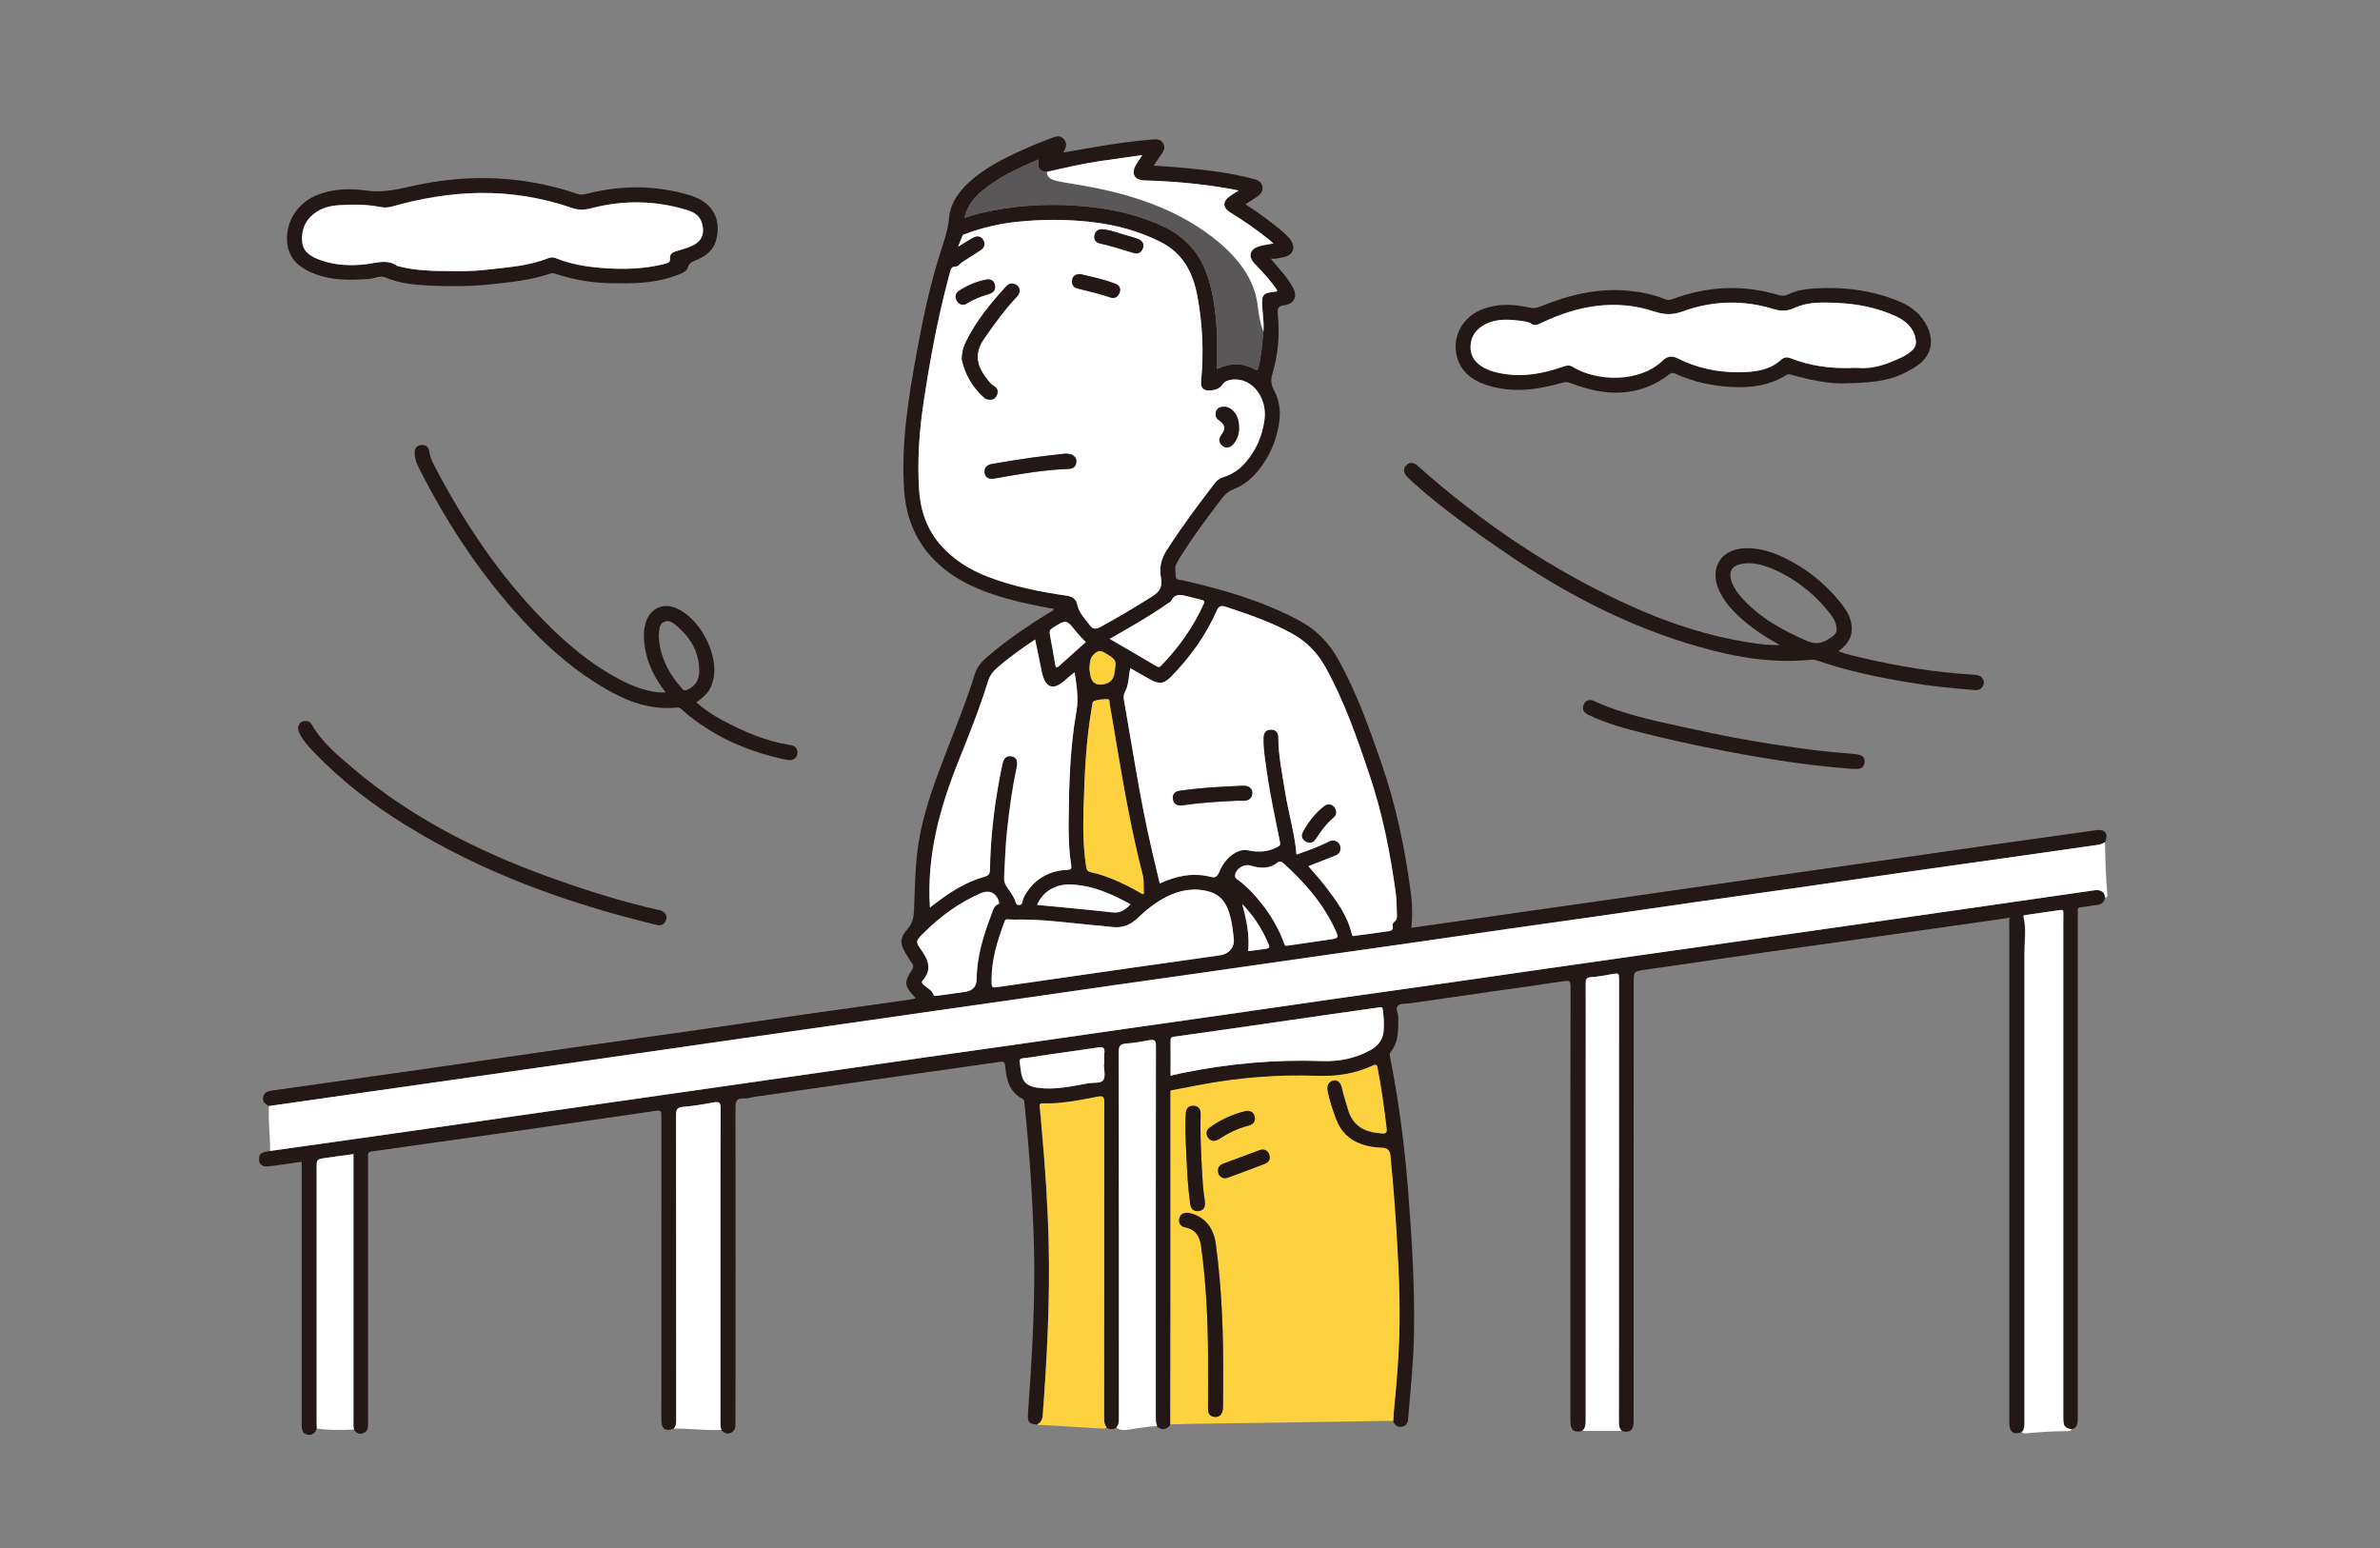 <svg width="349" height="227" viewBox="0 0 349 227" fill="none" xmlns="http://www.w3.org/2000/svg">
<rect x="0" y="0" width="349" height="227" fill="#808080" stroke="none"/>
<g clip-path="url(#clip0_54_37)">
<path d="M152.01 208.9C150.89 208.76 150.67 208.5 150.74 207.41C151.32 199.07 151.85 190.73 151.61 182.37C151.41 175.49 150.94 168.62 150.22 161.77C150.19 161.53 150.22 161.26 149.97 161.14C147.99 160.13 147.57 158.28 147.4 156.33C147.35 155.73 147.19 155.62 146.62 155.7C142.6 156.29 138.58 156.85 134.55 157.42C130.53 157.99 126.51 158.56 122.48 159.14C118.55 159.7 114.61 160.26 110.68 160.83C110.15 160.91 109.61 161.1 109.09 161.07C108.02 161.01 107.85 161.43 107.85 162.45C107.88 177.82 107.85 193.18 107.85 208.55C107.85 209.16 107.87 209.76 107.19 210.09C106.58 210.38 106.16 210.09 105.77 209.68C105.65 209.27 105.63 208.86 105.63 208.44C105.63 200.08 105.63 191.73 105.63 183.37C105.63 176.42 105.63 169.47 105.66 162.52C105.66 161.7 105.47 161.51 104.68 161.65C103.18 161.93 101.67 162.19 100.16 162.31C99.29 162.38 99.13 162.69 99.13 163.51C99.16 178.34 99.15 193.16 99.15 207.99C99.15 208.53 99.2 209.07 98.77 209.5C97.54 209.93 96.98 209.53 96.98 208.19C96.98 193.45 96.98 178.71 96.99 163.96C96.99 162.78 96.99 162.77 95.86 162.93C89.38 163.87 82.91 164.82 76.43 165.75C70.75 166.56 65.07 167.35 59.39 168.15C57.76 168.38 56.14 168.64 54.51 168.84C54.08 168.89 53.93 169.05 53.97 169.46C53.99 169.64 53.97 169.82 53.97 170C53.97 182.94 53.97 195.89 53.97 208.83C53.97 209.42 53.88 209.93 53.28 210.15C52.7 210.37 52.23 210.15 51.9 209.63C51.75 209.25 51.81 208.86 51.81 208.47C51.81 195.76 51.81 183.06 51.81 170.35V169.24C50.39 169.43 49.03 169.61 47.67 169.81C46.4 170 46.41 170.02 46.41 171.29C46.41 183.7 46.41 196.1 46.41 208.51C46.41 208.84 46.43 209.17 46.44 209.5C46.22 210.15 45.78 210.52 45.08 210.37C44.36 210.21 44.24 209.66 44.24 208.99C44.25 196.47 44.24 183.94 44.24 171.42V170.35C42.89 170.54 41.58 170.73 40.28 170.92C39.95 170.97 39.63 170.99 39.3 171.03C38.55 171.12 38.04 170.82 37.97 170.06C37.9 169.29 38.39 168.93 39.12 168.86C39.27 168.84 39.41 168.8 39.55 168.77C44.05 168.14 48.55 167.51 53.04 166.87C57.84 166.19 62.63 165.51 67.42 164.82C71.83 164.19 76.24 163.55 80.65 162.92C85.47 162.23 90.3 161.54 95.12 160.85C99.95 160.16 104.77 159.47 109.6 158.78C114.01 158.15 118.42 157.52 122.83 156.89C127.18 156.27 131.53 155.63 135.88 155.01C140.71 154.32 145.53 153.65 150.36 152.96C155.21 152.27 160.06 151.56 164.92 150.87C169.74 150.18 174.57 149.51 179.39 148.81C185.01 148 190.63 147.18 196.25 146.38C201.1 145.69 205.96 145.01 210.82 144.32C216.06 143.57 221.29 142.81 226.53 142.06C231.41 141.36 236.29 140.66 241.18 139.97C246.42 139.22 251.66 138.48 256.9 137.74C261.66 137.06 266.43 136.38 271.19 135.7C275.66 135.06 280.13 134.42 284.6 133.78C288.98 133.15 293.36 132.52 297.74 131.89C300.85 131.44 303.95 131 307.06 130.55C307.93 130.42 308.54 130.68 308.68 131.63C308.54 132.35 308.09 132.66 307.36 132.72C306.62 132.78 305.89 132.98 305.14 133.03C304.72 133.06 304.65 133.24 304.68 133.59C304.7 133.8 304.68 134.01 304.68 134.22C304.68 158.81 304.68 183.39 304.68 207.98C304.68 208.73 304.62 209.36 303.77 209.59C302.68 209.38 302.52 209.16 302.52 207.92C302.52 184.14 302.52 160.35 302.52 136.57C302.52 135.67 302.52 134.77 302.53 133.87C302.53 133.53 302.46 133.38 302.08 133.44C300.4 133.69 298.71 133.92 297.02 134.17C296.84 134.2 296.62 134.15 296.71 134.53C297.12 136.21 296.83 137.92 296.83 139.62C296.83 150.22 296.83 160.83 296.83 171.43C296.83 183.77 296.83 196.11 296.83 208.45C296.83 209.02 296.86 209.59 296.39 210.03C295.21 210.42 294.64 209.96 294.64 208.62C294.64 196.71 294.64 184.79 294.64 172.88C294.64 161.27 294.64 149.65 294.64 138.04C294.64 136.93 294.64 135.83 294.63 134.72C294.67 134.68 294.75 134.62 294.74 134.61C294.68 134.5 294.59 134.54 294.52 134.6C288.52 135.46 282.52 136.32 276.52 137.16C270.84 137.96 265.16 138.74 259.48 139.55C253.39 140.42 247.3 141.31 241.22 142.2C239.56 142.44 239.56 142.45 239.56 144.14C239.56 165.38 239.56 186.61 239.55 207.85C239.55 208.09 239.55 208.33 239.55 208.57C239.53 209.73 238.93 210.16 237.81 209.84C237.32 209.41 237.37 208.84 237.37 208.27C237.37 186.75 237.39 165.24 237.39 143.72C237.39 142.67 237.39 142.68 236.34 142.85C235.34 143.02 234.34 143.23 233.33 143.29C232.66 143.33 232.49 143.53 232.5 144.19C232.52 148.57 232.5 152.94 232.5 157.32C232.5 174.28 232.5 191.24 232.5 208.2C232.5 208.81 232.5 209.4 231.98 209.84C230.74 210.11 230.28 209.7 230.28 208.31C230.28 192.52 230.28 176.73 230.28 160.95C230.28 155.53 230.28 150.1 230.3 144.68C230.3 144.02 230.22 143.73 229.44 143.85C225.93 144.39 222.4 144.87 218.88 145.37C214.89 145.94 210.9 146.52 206.9 147.1C206.28 147.19 205.53 147.1 205.07 147.41C204.51 147.8 205.05 148.56 205.04 149.16C205.02 150.96 205.16 152.77 203.9 154.28C203.72 154.5 203.79 154.73 203.83 154.96C205.12 161.47 205.98 168.05 206.49 174.66C207.03 181.56 207.46 188.46 207.35 195.39C207.28 199.67 206.83 203.93 206.47 208.2C206.42 208.74 206.12 209.09 205.6 209.2C204.93 209.34 204.53 208.99 204.29 208.4C204.32 207.89 204.33 207.38 204.38 206.88C204.81 202.56 205.15 198.23 205.2 193.89C205.25 188.82 204.95 183.77 204.63 178.72C204.44 175.68 204.18 172.63 203.88 169.6C203.78 168.52 203.28 168.37 202.44 168.34C201.42 168.31 200.42 168.13 199.46 167.77C197.74 167.12 196.56 165.92 195.91 164.2C195.39 162.83 194.92 161.45 194.64 160.01C194.48 159.2 194.86 158.59 195.5 158.47C196.16 158.35 196.61 158.78 196.78 159.62C196.98 160.61 197.34 161.57 197.6 162.55C198.2 164.77 199.63 165.88 201.87 166.15C203.38 166.33 203.43 166.38 203.24 164.92C202.88 162.16 202.53 159.41 201.98 156.68C201.9 156.27 201.83 156.03 201.3 156.29C198.7 157.51 195.96 157.91 193.1 157.81C187.3 157.6 181.55 158.07 175.86 159.15C174.46 159.41 173.07 159.69 171.62 159.96V160.7C171.62 170.86 171.62 181.02 171.62 191.17C171.62 197.1 171.6 203.03 171.59 208.97C171.01 209.68 170.37 209.77 169.66 209.17C169.46 208.72 169.45 208.25 169.46 207.77C169.46 189.64 169.46 171.52 169.48 153.39C169.48 152.58 169.24 152.44 168.52 152.58C167.4 152.79 166.28 152.98 165.15 153.07C164.33 153.14 164.02 153.35 164.02 154.28C164.06 172.17 164.05 190.05 164.05 207.94C164.05 208.45 164.07 208.96 163.67 209.36C163.2 209.64 162.73 209.61 162.26 209.36C161.87 208.92 161.88 208.39 161.88 207.84C161.88 192.45 161.88 177.06 161.9 161.66C161.9 160.86 161.68 160.71 160.94 160.86C158.27 161.38 155.6 161.92 152.86 161.85C152.52 161.85 152.39 161.91 152.44 162.3C152.57 163.43 152.65 164.56 152.75 165.69C153.25 171.23 153.63 176.79 153.76 182.35C153.96 190.77 153.52 199.17 152.89 207.56C152.84 208.23 152.58 208.69 151.98 208.96L152.01 208.9ZM171.65 157.74C172.27 157.59 172.81 157.45 173.36 157.34C180.13 155.96 186.97 155.34 193.89 155.59C196.35 155.68 198.71 155.2 200.89 154.02C202.03 153.4 202.8 152.49 202.89 151.13C202.96 150.11 202.91 149.1 202.77 148.08C202.72 147.73 202.64 147.66 202.28 147.71C199.8 148.08 197.31 148.42 194.82 148.77C190 149.46 185.18 150.16 180.35 150.86C177.69 151.24 175.02 151.6 172.36 151.99C172.04 152.04 171.63 151.99 171.64 152.56C171.67 154.26 171.64 155.97 171.64 157.74H171.65ZM161.87 156C161.87 156 161.91 156 161.92 156C161.92 155.49 161.86 154.97 161.93 154.47C162.07 153.52 161.63 153.5 160.87 153.62C157.68 154.11 154.48 154.52 151.29 155.02C149.16 155.36 149.44 154.82 149.7 157.09C149.88 158.66 150.63 159.31 152.21 159.52C154.72 159.85 157.15 159.29 159.59 158.85C160.35 158.71 161.43 158.91 161.78 158.38C162.15 157.81 161.86 156.82 161.86 156.01L161.87 156Z" fill="#231815"/>
<path d="M39.42 162.18C38.91 161.89 38.44 161.54 38.59 160.86C38.74 160.14 39.32 159.99 39.95 159.9C48.12 158.74 56.29 157.6 64.45 156.43C70.93 155.5 77.4 154.54 83.88 153.62C89.97 152.75 96.07 151.91 102.16 151.04C107.4 150.29 112.63 149.51 117.87 148.76C123.11 148.01 128.35 147.29 133.58 146.55C133.78 146.52 133.98 146.46 134.22 146.41C134.17 146.3 134.16 146.21 134.11 146.16C132.62 144.64 132.54 144.02 133.7 142.27C133.95 141.9 134 141.61 133.73 141.24C133.41 140.81 133.15 140.34 132.86 139.88C131.94 138.4 131.92 137.53 133.08 136.23C133.82 135.4 133.99 134.48 134.03 133.47C134.15 130.63 134.17 127.79 134.51 124.95C134.97 121.04 136.14 117.32 137.48 113.65C139.28 108.7 141.39 103.86 142.96 98.82C143.27 97.81 143.92 97.05 144.71 96.37C147.55 93.93 150.63 91.81 153.83 89.86C154.07 89.72 154.39 89.67 154.55 89.29C152.18 88.86 149.85 88.39 147.56 87.75C143.91 86.72 140.46 85.31 137.6 82.69C134.44 79.78 132.89 76.17 132.59 71.93C132.1 64.99 133.23 58.21 134.47 51.44C135.38 46.45 136.45 41.5 138.01 36.67C138.5 35.15 139.01 33.68 139.16 32.03C139.37 29.59 140.84 27.75 142.69 26.21C145.25 24.08 148.24 22.72 151.25 21.41C152.21 21 153.18 20.62 154.15 20.25C154.8 20 155.48 19.77 156.04 20.44C156.55 21.05 156.33 21.67 155.91 22.37C157.58 22.08 159.16 21.79 160.74 21.53C163.51 21.06 166.29 20.67 169.1 20.44C169.7 20.39 170.25 20.46 170.58 21.05C170.88 21.6 170.68 22.09 170.36 22.55C169.99 23.08 169.62 23.62 169.17 24.28C170.85 24.41 172.42 24.5 173.97 24.65C177.27 24.96 180.56 25.37 183.78 26.23C184.43 26.4 184.98 26.63 185.12 27.36C185.25 28.1 184.79 28.53 184.26 28.9C183.74 29.25 183.21 29.58 182.64 29.95C184.58 31.25 186.49 32.58 188.24 34.11C188.55 34.38 188.86 34.68 189.12 35C190.13 36.25 189.68 37.45 188.1 37.74C187.58 37.84 187.06 38.01 186.34 37.92C186.89 38.57 187.33 39.08 187.76 39.6C188.44 40.4 189.09 41.22 189.59 42.15C190.29 43.43 189.82 44.54 188.4 44.74C187.45 44.87 187.28 45.17 187.38 46.13C187.66 49.01 187.44 51.91 186.62 54.66C186.3 55.74 186.37 56.42 186.87 57.34C187.74 58.94 187.82 60.71 187.49 62.49C187.06 64.79 186.16 66.87 184.73 68.73C183.7 70.06 182.46 71.12 180.89 71.74C180.13 72.04 179.6 72.51 179.12 73.15C176.97 75.99 174.83 78.83 172.96 81.86C172.79 82.14 172.63 82.43 172.48 82.72C172.21 83.23 172.41 83.78 172.39 84.3C172.35 85.14 172.93 84.99 173.45 85.1C179.37 86.44 185.17 88.13 190.55 91.01C193.04 92.35 194.91 94.28 196.28 96.77C198.94 101.57 200.77 106.7 202.55 111.85C204.65 117.9 205.97 124.14 206.82 130.48C207.06 132.28 207.19 134.11 206.94 136.05C208.67 135.81 210.37 135.57 212.08 135.32C216.46 134.69 220.84 134.06 225.22 133.44C229.63 132.81 234.04 132.19 238.45 131.56C242.86 130.93 247.26 130.29 251.67 129.66C256.55 128.96 261.43 128.25 266.31 127.56C271.07 126.88 275.84 126.21 280.6 125.53C285.04 124.9 289.48 124.25 293.91 123.62C298.41 122.98 302.91 122.35 307.41 121.73C308.73 121.55 309.21 122.26 308.68 123.51C308.38 123.63 308.09 123.82 307.77 123.87C303.1 124.55 298.42 125.21 293.74 125.87C288.91 126.55 284.09 127.22 279.26 127.91C274.02 128.66 268.79 129.43 263.55 130.18C258.72 130.87 253.9 131.53 249.07 132.22C244.25 132.91 239.43 133.62 234.6 134.31C230.19 134.94 225.78 135.55 221.37 136.18C216.55 136.87 211.73 137.58 206.9 138.27C201.6 139.03 196.3 139.78 191 140.53C186.21 141.21 181.41 141.91 176.62 142.59C172.24 143.21 167.85 143.82 163.47 144.45C159 145.09 154.53 145.74 150.06 146.38C145.71 147 141.36 147.62 137.01 148.24C132.6 148.87 128.19 149.51 123.78 150.14C118.96 150.83 114.13 151.51 109.3 152.2C104.06 152.95 98.82 153.71 93.58 154.46C88.7 155.16 83.81 155.85 78.93 156.55C74.58 157.17 70.23 157.8 65.88 158.42C60.61 159.17 55.34 159.92 50.07 160.67C46.52 161.18 42.97 161.68 39.42 162.19V162.18ZM153.51 25.21C152.41 25.08 152.16 24.73 152.27 23.38C149.42 24.63 146.62 25.86 144.2 27.83C142.88 28.91 141.82 30.14 141.42 31.94C142.21 31.7 142.9 31.46 143.62 31.29C148.39 30.16 153.21 29.82 158.1 30.18C162.25 30.48 166.25 31.28 170.06 32.96C173.04 34.28 175.36 36.29 176.64 39.36C177.87 42.29 178.23 45.4 178.43 48.53C178.54 50.34 178.45 52.17 178.45 54.11C180.4 53.2 182.23 53.17 184.04 54.18C184.46 54.42 184.51 54.02 184.58 53.72C184.98 52.07 185.1 50.37 185.26 48.69C185.37 47.52 185.19 46.36 185.11 45.2C184.97 43.17 185.14 42.97 187.17 42.77C187.21 42.77 187.24 42.7 187.31 42.63C186.37 41.22 185.22 39.97 184.03 38.75C182.94 37.63 183.24 36.51 184.76 36.1C185.37 35.93 186.01 35.86 186.74 35.72C186.44 35.47 186.23 35.28 186 35.09C184.23 33.67 182.37 32.37 180.43 31.19C179.24 30.46 179.25 29.53 180.4 28.75C180.78 28.49 181.17 28.26 181.64 27.96C181.12 27.86 180.74 27.78 180.36 27.71C176.2 26.96 172.01 26.6 167.79 26.48C166.35 26.44 165.84 25.48 166.56 24.23C166.82 23.78 167.12 23.35 167.51 22.76C165.29 23.08 163.25 23.36 161.22 23.66C158.62 24.04 156.07 24.65 153.51 25.23V25.21ZM140.5 36.17C141.4 35.63 142.06 35.18 142.77 34.81C143.35 34.51 143.92 34.63 144.23 35.24C144.52 35.81 144.37 36.34 143.79 36.71C142.91 37.27 142.04 37.85 141.15 38.4C140.79 38.62 140.57 39.1 140.13 39.09C139.5 39.09 139.42 39.5 139.3 39.93C139.22 40.22 139.15 40.51 139.07 40.8C137.48 46.78 136.36 52.85 135.44 58.96C134.8 63.21 134.5 67.47 134.77 71.76C134.96 74.85 135.91 77.66 138.02 80.02C139.88 82.1 142.16 83.52 144.73 84.52C148.51 85.99 152.45 86.78 156.45 87.35C157.28 87.47 157.82 87.89 157.97 88.65C158.22 89.9 159.1 90.72 159.8 91.67C160.22 92.25 160.66 92.32 161.32 91.96C163.95 90.54 166.5 89 169.03 87.41C170.08 86.75 170.49 85.98 170.25 84.76C169.98 83.34 170.23 82.02 171.04 80.75C173.23 77.32 175.66 74.06 178.14 70.84C178.46 70.42 178.86 70.14 179.36 69.98C180.59 69.6 181.63 68.93 182.49 67.98C184.15 66.15 185.1 63.98 185.42 61.56C185.74 59.17 184.6 56.91 182.77 56.01C181.63 55.45 179.89 55.51 179.33 56.3C178.85 56.98 178.32 57.18 177.56 57.25C176.52 57.35 176.03 56.94 176.13 55.91C176.53 51.68 176.35 47.48 175.56 43.31C174.92 39.93 173.42 37.11 170.2 35.48C166.97 33.85 163.52 32.95 159.93 32.54C156.28 32.13 152.64 32.15 149 32.54C146.34 32.83 143.77 33.45 141.28 34.41C141.17 34.45 141.1 34.64 141.05 34.77C140.89 35.15 140.75 35.53 140.5 36.17ZM191.86 127.01C192.74 128.05 193.62 129 194.4 130.02C196.01 132.13 197.62 134.27 198.22 136.94C198.32 137.4 198.57 137.24 198.8 137.21C200.28 137.02 201.77 136.83 203.24 136.6C203.75 136.52 204.47 136.6 204.21 135.65C204.17 135.51 204.35 135.24 204.51 135.13C204.86 134.87 204.87 134.54 204.85 134.17C204.8 133.09 204.82 132.01 204.68 130.94C203.88 125.08 202.74 119.29 200.84 113.67C199.01 108.24 197.14 102.84 194.35 97.8C193.18 95.69 191.6 94.09 189.49 92.92C186.42 91.21 183.12 90.1 179.81 89C179.09 88.76 178.76 88.81 178.41 89.59C176.82 93.22 174.52 96.37 171.77 99.2C170.72 100.28 170.01 100.38 168.66 99.64C167.7 99.11 166.75 98.55 165.76 97.99C165.47 99.18 165.57 100.39 164.99 101.42C164.76 101.83 164.75 102.21 164.82 102.62C166.12 110.03 167.23 117.47 168.95 124.81C169.32 126.38 169.69 127.96 170.07 129.56C172.51 128.42 174.97 127.93 177.55 128.59C178.08 128.73 178.33 128.63 178.62 128.21C178.78 127.98 178.85 127.73 178.96 127.5C179.76 125.78 181.49 124.39 182.97 124.69C184.53 125.01 185.9 124.96 187.31 124.21C187.72 123.99 187.78 123.92 187.7 123.48C187.02 120.02 186.24 116.59 185.76 113.09C185.54 111.46 185.24 109.84 185.28 108.18C185.3 107.45 185.66 106.96 186.44 107C187.12 107.03 187.46 107.46 187.46 108.13C187.46 110.87 188.05 113.53 188.47 116.22C188.94 119.26 189.87 122.22 190.12 125.32C191.74 124.75 193.37 124.18 194.91 123.39C195.29 123.2 195.65 123.17 196.02 123.39C196.41 123.63 196.6 124.01 196.59 124.45C196.58 124.99 196.22 125.31 195.74 125.5C194.47 126.01 193.19 126.51 191.87 127.02L191.86 127.01ZM136.37 133.05C136.53 132.93 136.69 132.8 136.85 132.68C139.13 130.92 141.52 129.34 144.33 128.56C144.98 128.38 145.14 128.11 145.15 127.49C145.24 122.3 145.91 117.18 146.96 112.1C147.17 111.09 147.64 110.73 148.39 110.91C149.08 111.08 149.27 111.6 149.06 112.58C148.42 115.56 148.01 118.58 147.68 121.61C147.43 123.91 147.36 126.21 147.23 128.51C147.19 129.2 147.35 129.69 147.73 130.21C148.2 130.86 148.69 131.52 148.92 132.3C149 132.58 149.07 132.69 149.37 132.69C149.68 132.69 149.84 132.64 149.9 132.28C149.98 131.75 150.25 131.27 150.55 130.82C151.97 128.7 153.99 127.64 156.51 127.54C157.03 127.52 157.16 127.4 157.07 126.87C156.72 124.71 156.67 122.52 156.69 120.33C156.74 114.97 156.9 109.6 157.83 104.31C158.18 102.32 157.86 100.53 157.56 98.58C157.11 98.94 156.7 99.24 156.34 99.58C154.21 101.61 153.16 100.61 152.7 98.26C152.41 96.78 152.09 95.31 151.77 93.76C149.73 95.15 147.79 96.5 146.03 98.08C145.48 98.58 145.09 99.15 144.88 99.86C143.65 103.85 142.09 107.72 140.54 111.6C137.79 118.46 135.86 125.47 136.35 133.04L136.37 133.05ZM150.14 134.84C149.36 134.84 148.58 134.88 147.81 134.82C147.48 134.79 147.42 134.87 147.32 135.14C146.28 137.92 145.4 140.73 145.41 143.74C145.41 144.89 145.41 144.88 146.56 144.71C148.95 144.36 151.35 144.01 153.75 143.67C157.74 143.09 161.74 142.52 165.73 141.95C170.14 141.32 174.55 140.69 178.96 140.08C180.2 139.91 181.06 138.93 180.93 137.68C180.84 136.85 180.76 136.01 180.59 135.19C180.17 133.2 179.52 131.35 177.26 130.73C175.07 130.13 173 130.53 171.02 131.53C169.43 132.33 168.05 133.45 166.78 134.67C165.7 135.7 164.5 136.12 163.03 135.93C162.11 135.81 161.18 135.74 160.26 135.66C156.89 135.35 153.54 134.87 150.15 134.84H150.14ZM158.9 118.28C158.82 121.24 158.81 124.2 159.29 127.14C159.37 127.65 159.53 127.8 160.02 127.91C161.39 128.21 162.71 128.69 163.99 129.27C165.08 129.76 166.15 130.29 167.17 130.91C167.37 131.03 167.77 131.3 167.74 130.85C167.67 130.01 167.78 129.17 167.57 128.31C166.03 122.29 164.92 116.19 163.89 110.07C163.5 107.77 163.13 105.48 162.72 103.18C162.68 102.96 162.79 102.52 162.42 102.53C161.77 102.53 161.09 102.57 160.48 102.78C160.15 102.89 160.16 103.44 160.1 103.82C159.26 108.61 159.05 113.44 158.91 118.29L158.9 118.28ZM137.24 146.02C138.75 145.81 140.2 145.62 141.64 145.41C142.63 145.26 143.21 144.62 143.23 143.58C143.26 140.21 144.25 137.06 145.44 133.96C145.65 133.42 145.76 132.78 146.42 132.55C146.56 132.5 146.54 132.44 146.51 132.29C146.19 130.96 145.12 130.41 143.87 130.95C140.67 132.32 137.92 134.35 135.46 136.79C134.25 137.99 134.21 138.03 135.2 139.42C136.21 140.85 136.65 142.23 135.35 143.71C135.21 143.87 135.11 144.03 135.32 144.25C135.86 144.83 136.7 145.12 136.97 145.97C136.98 146.01 137.19 146 137.26 146L137.24 146.02ZM188.76 138.67C190.94 138.35 192.98 138.05 195.02 137.76C196.23 137.59 196.33 137.51 195.83 136.41C194.07 132.56 191.36 129.44 188.25 126.63C187.98 126.38 187.66 126.21 187.29 126.5C186.07 127.46 184.76 127.33 183.38 126.92C182.52 126.67 181.5 127.21 181.18 128.02C181.04 128.36 181.04 128.67 181.42 128.94C182.18 129.47 182.85 130.11 183.5 130.78C185.54 132.89 187.12 135.29 188.19 138.03C188.31 138.33 188.35 138.8 188.75 138.67H188.76ZM162.73 93.68C165.09 95.06 167.36 96.36 169.6 97.7C170.02 97.95 170.19 97.7 170.42 97.46C172.92 94.85 174.97 91.94 176.48 88.65C176.7 88.16 176.56 88.04 176.13 87.94C175.43 87.78 174.74 87.59 174.05 87.42C173.17 87.2 172.3 87.01 171.77 88.07C171.66 88.28 171.36 88.41 171.14 88.56C168.5 90.41 165.69 91.98 162.74 93.68H162.73ZM152.08 132.69C155.83 133.05 159.52 133.37 163.19 133.79C164.34 133.92 165.03 133.37 165.78 132.6C163.03 131.08 160.25 129.84 157.1 129.7C154.79 129.6 152.9 130.73 152.08 132.69ZM159.21 94.16C158.72 93.63 158.24 93.18 157.83 92.67C156.35 90.81 156.36 90.81 154.35 92.08C154 92.3 153.85 92.52 153.93 92.95C154.22 94.44 154.47 95.94 154.73 97.44C154.79 97.8 154.89 98.03 155.28 97.68C156.58 96.5 157.9 95.34 159.2 94.17L159.21 94.16ZM159.75 98.06C159.79 98.34 159.84 98.66 159.88 98.99C160.033 100.037 160.63 100.497 161.67 100.37C162.71 100.243 163.29 99.703 163.41 98.75C163.74 96.72 163.72 96.75 161.92 95.69C161.33 95.34 161.01 95.42 160.49 95.87C159.77 96.49 159.83 97.25 159.75 98.07V98.06ZM183.03 139.47C183.88 139.36 184.7 139.24 185.52 139.15C186.11 139.09 186.29 138.85 185.96 138.32C185.88 138.2 185.85 138.04 185.79 137.91C184.91 136 183.8 134.25 182.16 132.57C182.8 134.96 183.25 137.13 183.03 139.47Z" fill="#231815"/>
<path d="M39.42 162.18C42.97 161.67 46.52 161.17 50.07 160.66C55.34 159.91 60.61 159.16 65.88 158.41C70.23 157.79 74.58 157.16 78.93 156.54C83.81 155.84 88.7 155.15 93.58 154.45C98.82 153.7 104.06 152.94 109.3 152.19C114.12 151.5 118.95 150.82 123.78 150.13C128.19 149.5 132.6 148.86 137.01 148.23C141.36 147.61 145.71 146.99 150.06 146.37C154.53 145.73 159 145.08 163.47 144.44C167.85 143.82 172.23 143.21 176.62 142.58C181.42 141.9 186.21 141.21 191 140.52C196.3 139.76 201.6 139.02 206.9 138.26C211.72 137.57 216.54 136.86 221.37 136.17C225.78 135.54 230.19 134.93 234.6 134.3C239.42 133.61 244.24 132.9 249.07 132.21C253.9 131.52 258.72 130.86 263.55 130.17C268.79 129.42 274.02 128.65 279.26 127.9C284.08 127.21 288.91 126.54 293.74 125.86C298.42 125.2 303.09 124.53 307.77 123.86C308.08 123.81 308.37 123.63 308.68 123.5C308.7 126.09 308.81 128.68 309.02 131.26C309.04 131.48 308.94 131.59 308.73 131.63C308.58 130.68 307.98 130.42 307.11 130.55C304 131 300.9 131.45 297.79 131.89C293.41 132.52 289.03 133.15 284.65 133.78C280.18 134.42 275.71 135.06 271.24 135.7C266.48 136.38 261.71 137.06 256.95 137.74C251.71 138.49 246.47 139.23 241.23 139.97C236.35 140.67 231.47 141.36 226.58 142.06C221.34 142.81 216.11 143.57 210.87 144.32C206.02 145.01 201.16 145.69 196.3 146.38C190.68 147.18 185.06 148.01 179.44 148.81C174.62 149.5 169.79 150.18 164.97 150.87C160.12 151.56 155.27 152.27 150.41 152.96C145.58 153.65 140.76 154.32 135.93 155.01C131.58 155.63 127.23 156.26 122.88 156.89C118.47 157.52 114.06 158.15 109.65 158.78C104.82 159.47 100 160.16 95.17 160.85C90.35 161.54 85.52 162.23 80.7 162.92C76.29 163.55 71.88 164.19 67.47 164.82C62.68 165.51 57.88 166.19 53.09 166.87C48.59 167.51 44.09 168.14 39.6 168.77C39.64 166.57 39.3 164.39 39.44 162.19L39.42 162.18Z" fill="white"/>
<path d="M171.62 208.91C171.63 202.98 171.65 197.05 171.65 191.11C171.65 180.95 171.65 170.79 171.65 160.64V159.9C173.1 159.62 174.49 159.35 175.89 159.09C181.59 158.01 187.34 157.54 193.13 157.75C195.99 157.85 198.74 157.45 201.33 156.23C201.87 155.98 201.93 156.21 202.01 156.62C202.56 159.35 202.91 162.11 203.27 164.86C203.46 166.32 203.42 166.28 201.9 166.09C199.66 165.82 198.23 164.71 197.63 162.49C197.37 161.51 197.01 160.56 196.81 159.56C196.64 158.72 196.19 158.29 195.53 158.41C194.89 158.53 194.51 159.14 194.67 159.95C194.95 161.39 195.42 162.77 195.94 164.14C196.59 165.87 197.77 167.07 199.49 167.71C200.45 168.07 201.45 168.26 202.47 168.28C203.32 168.3 203.81 168.46 203.91 169.54C204.2 172.58 204.46 175.62 204.66 178.66C204.98 183.71 205.29 188.77 205.23 193.83C205.19 198.18 204.84 202.5 204.41 206.82C204.36 207.33 204.35 207.84 204.32 208.34C194.55 208.49 184.79 208.63 175.02 208.78C173.88 208.8 172.74 208.84 171.61 208.87L171.62 208.91ZM177.15 199.04C177.15 201.53 177.16 204.01 177.15 206.5C177.15 207.2 177.36 207.69 178.1 207.76C178.83 207.83 179.2 207.39 179.31 206.71C179.35 206.48 179.35 206.23 179.35 205.99C179.35 204.88 179.35 203.77 179.37 202.66C179.42 195.89 179.2 189.13 178.29 182.41C177.97 180 176.65 178.41 174.55 177.89C173.76 177.69 173.1 177.97 172.95 178.62C172.78 179.32 173.11 179.83 173.79 179.96C175.35 180.26 175.94 181.31 176.14 182.73C176.88 188.14 177.13 193.58 177.16 199.03L177.15 199.04ZM173.87 167.25C173.96 169.1 174.03 170.96 174.15 172.81C174.23 174.06 174.37 175.31 174.53 176.55C174.62 177.22 175.05 177.67 175.76 177.58C176.46 177.49 176.77 177 176.68 176.29C176.66 176.14 176.66 175.99 176.64 175.84C176.44 174.66 176.36 173.47 176.29 172.27C176.13 169.31 175.97 166.36 176.06 163.39C176.08 162.67 175.77 162.15 174.97 162.14C174.22 162.14 173.92 162.6 173.88 163.29C173.81 164.61 173.8 165.92 173.87 167.24V167.25ZM178.6 171.67C178.59 172.43 179.26 172.97 179.99 172.7C181.81 172.04 183.62 171.35 185.43 170.67C186.05 170.43 186.35 169.95 186.12 169.32C185.89 168.67 185.36 168.41 184.68 168.66C182.89 169.31 181.1 169.98 179.32 170.65C178.86 170.82 178.59 171.15 178.6 171.67ZM184.03 164.03C184 163.25 183.42 162.74 182.64 162.93C180.74 163.39 178.97 164.19 177.39 165.34C176.82 165.76 176.79 166.4 177.24 166.92C177.67 167.42 178.23 167.36 178.78 167.01C180.11 166.14 181.52 165.45 183.07 165.06C183.67 164.91 184 164.56 184.03 164.03Z" fill="#FDD23E"/>
<path d="M296.44 210.03C296.92 209.6 296.88 209.03 296.88 208.45C296.88 196.11 296.88 183.77 296.88 171.43C296.88 160.83 296.88 150.22 296.88 139.62C296.88 137.92 297.17 136.21 296.76 134.53C296.67 134.15 296.89 134.2 297.07 134.17C298.76 133.92 300.44 133.69 302.13 133.44C302.51 133.38 302.59 133.53 302.58 133.87C302.56 134.77 302.57 135.67 302.57 136.57C302.57 160.35 302.57 184.14 302.57 207.92C302.57 209.16 302.74 209.37 303.82 209.59C303.68 209.77 303.49 209.85 303.27 209.85C301.16 209.85 299.05 209.99 296.94 210.19C296.78 210.21 296.6 210.09 296.43 210.03H296.44Z" fill="white"/>
<path d="M152.01 208.9C152.61 208.63 152.88 208.17 152.92 207.5C153.54 199.11 153.99 190.71 153.79 182.29C153.66 176.73 153.28 171.17 152.78 165.63C152.68 164.5 152.6 163.36 152.47 162.24C152.42 161.85 152.55 161.78 152.89 161.79C155.63 161.86 158.3 161.32 160.97 160.8C161.71 160.66 161.93 160.8 161.93 161.6C161.91 176.99 161.91 192.38 161.91 207.78C161.91 208.33 161.91 208.86 162.29 209.3C162.07 209.5 161.81 209.48 161.53 209.47C158.36 209.28 155.18 209.1 152.01 208.91V208.9Z" fill="#FDD23E"/>
<path d="M270.2 56.22C268.42 56.26 265.6 55.79 262.83 54.99C262.51 54.9 262.27 54.79 261.92 55.01C259.38 56.6 256.56 56.91 253.65 56.73C250.85 56.56 248.16 55.94 245.61 54.77C245.28 54.62 245.08 54.68 244.81 54.88C240.28 58.34 235.4 58.13 230.38 56.2C229.93 56.03 229.58 55.98 229.13 56.11C225.43 57.17 221.7 57.7 217.94 56.44C215.69 55.68 213.97 54.31 213.54 51.83C213.05 49 214.67 46.36 217.44 45.32C219.67 44.49 221.96 44.58 224.24 45.1C224.86 45.24 225.36 45.16 225.93 44.93C230.07 43.24 234.33 42.19 238.85 42.64C240.66 42.82 242.45 43.17 244.15 43.87C244.5 44.01 244.78 44.03 245.16 43.89C250.27 41.98 255.46 41.67 260.71 43.24C261.26 43.4 261.72 43.42 262.25 43.16C263.36 42.61 264.59 42.4 265.8 42.31C270.09 42.02 274.28 42.48 278.29 44.11C279.66 44.67 280.91 45.43 281.83 46.63C283.42 48.69 284.15 51.87 280.64 53.95C277.88 55.59 275.85 56.13 270.19 56.22H270.2ZM271.37 53.96C271.79 53.96 272.21 53.93 272.63 53.96C274.92 54.12 276.95 53.3 278.95 52.36C279.47 52.12 279.93 51.79 280.36 51.41C280.88 50.95 281.03 50.4 280.91 49.72C280.6 48.04 279.47 47.07 278.04 46.4C275.33 45.12 272.43 44.56 269.45 44.43C267.33 44.33 265.16 44.24 263.18 45.15C262.11 45.64 261.15 45.66 260.08 45.33C255.62 43.95 251.15 44.08 246.79 45.66C245.32 46.19 244.13 46.19 242.64 45.7C236.84 43.78 231.27 44.83 225.9 47.42C225.5 47.61 225.09 47.79 224.71 47.56C224.04 47.15 223.29 47.08 222.56 47C220.95 46.82 219.32 46.78 217.82 47.55C216.51 48.22 215.68 49.27 215.64 50.8C215.6 52.33 216.44 53.32 217.72 53.99C218.14 54.21 218.59 54.39 219.05 54.51C222.5 55.46 225.86 54.93 229.16 53.79C229.66 53.62 230.09 53.48 230.6 53.79C234.13 55.95 240.37 56.19 243.84 52.86C244.48 52.24 245.17 52.13 245.96 52.53C248.73 53.93 251.7 54.58 254.78 54.59C257.09 54.59 259.4 54.41 261.24 52.71C261.64 52.35 262.12 52.36 262.59 52.54C265.41 53.65 268.36 54.04 271.37 53.97V53.96Z" fill="#231815"/>
<path d="M232.01 209.83C232.52 209.39 232.53 208.8 232.53 208.19C232.53 191.23 232.53 174.27 232.53 157.31C232.53 152.93 232.56 148.56 232.53 144.18C232.53 143.52 232.7 143.32 233.36 143.28C234.37 143.22 235.37 143.01 236.37 142.84C237.41 142.66 237.42 142.66 237.42 143.71C237.42 165.23 237.41 186.74 237.4 208.26C237.4 208.83 237.35 209.41 237.84 209.83C235.89 209.83 233.95 209.83 232 209.83H232.01Z" fill="white"/>
<path d="M98.78 209.49C99.21 209.07 99.16 208.52 99.16 207.98C99.16 193.15 99.16 178.33 99.14 163.5C99.14 162.68 99.3 162.37 100.17 162.3C101.69 162.18 103.19 161.92 104.69 161.64C105.48 161.49 105.68 161.69 105.67 162.51C105.63 169.46 105.64 176.41 105.64 183.36C105.64 191.72 105.64 200.07 105.64 208.43C105.64 208.85 105.66 209.26 105.78 209.67C103.44 209.8 101.12 209.43 98.78 209.49Z" fill="white"/>
<path d="M261.04 94.6C258.76 93.36 256.81 92.06 255.07 90.46C253.81 89.29 252.69 88.01 252.01 86.41C250.66 83.23 252.43 80.49 255.88 80.39C257.65 80.34 259.32 80.75 260.92 81.46C264.64 83.1 267.72 85.56 270.2 88.76C270.77 89.5 271.23 90.31 271.43 91.23C271.82 93.01 271.16 94.39 269.58 95.49C270.75 95.95 271.86 96.18 272.97 96.44C278.36 97.71 283.81 98.6 289.34 98.93C289.79 98.96 290.25 98.98 290.59 99.33C290.94 99.69 290.99 100.13 290.78 100.57C290.54 101.05 290.11 101.23 289.59 101.19C286.37 100.93 283.15 100.62 279.97 100.08C275.35 99.3 270.76 98.37 266.33 96.81C266.09 96.72 265.8 96.72 265.54 96.74C259.91 97.32 254.44 96.36 249.07 94.83C238.87 91.91 229.59 87.08 220.86 81.12C216.11 77.88 211.45 74.52 207.14 70.7C206.81 70.4 206.49 70.08 206.2 69.73C205.76 69.18 205.76 68.59 206.31 68.14C206.81 67.73 207.34 67.82 207.84 68.27C217.37 76.75 227.83 83.8 239.5 89.02C244.83 91.4 250.34 93.21 256.11 94.15C257.65 94.4 259.21 94.65 261.04 94.58V94.6ZM269.32 92.3C269.3 91.32 268.87 90.63 268.37 89.99C266.06 87.04 263.2 84.78 259.73 83.34C258.38 82.78 256.96 82.41 255.45 82.67C253.92 82.94 253.41 83.84 253.93 85.32C254.25 86.21 254.79 86.96 255.41 87.65C258.06 90.61 261.44 92.46 265.04 94.01C266.54 94.66 267.68 94.12 268.81 93.26C269.15 93 269.36 92.63 269.32 92.29V92.3Z" fill="#231815"/>
<path d="M163.7 209.3C164.1 208.9 164.08 208.4 164.08 207.88C164.08 189.99 164.08 172.11 164.05 154.22C164.05 153.28 164.36 153.07 165.18 153.01C166.31 152.92 167.43 152.72 168.55 152.52C169.27 152.39 169.51 152.52 169.51 153.33C169.48 171.46 169.49 189.58 169.49 207.71C169.49 208.19 169.49 208.66 169.69 209.11C168.3 209.18 166.93 209.4 165.56 209.62C164.92 209.72 164.25 209.81 163.7 209.3Z" fill="white"/>
<path d="M91 41.54C87.75 41.6 84.56 41.2 81.47 40.15C81.17 40.05 80.9 40.04 80.6 40.15C77.77 41.09 74.83 41.39 71.89 41.7C68.94 42.01 65.97 42.02 63.01 41.88C60.77 41.77 58.55 41.56 56.44 40.67C55.7 40.36 54.93 40.85 54.17 40.9C51.35 41.11 48.53 41.15 45.87 40.05C43.97 39.27 42.43 38.02 42.14 35.82C41.73 32.62 43.59 29.71 46.62 28.55C48.96 27.65 51.42 27.61 53.79 27.95C56.16 28.29 58.32 27.76 60.54 27.26C68.69 25.45 76.73 25.73 84.66 28.43C85.11 28.58 85.49 28.56 85.95 28.44C91.04 27.12 96.13 27.12 101.17 28.63C104.4 29.6 105.79 32.01 105.05 35.07C104.66 36.68 103.51 37.56 102.06 38.15C101.56 38.36 101.07 38.52 100.88 39.18C100.69 39.81 100.03 40.06 99.43 40.29C96.71 41.37 93.86 41.58 90.97 41.54H91ZM66.47 39.75C67.91 39.77 69.62 39.75 71.32 39.55C74.4 39.19 77.52 39.01 80.44 37.84C80.79 37.7 81.15 37.69 81.49 37.84C83.65 38.71 85.91 39.1 88.21 39.28C91.36 39.53 94.49 39.46 97.57 38.66C98 38.55 98.32 38.43 98.26 37.85C98.21 37.3 98.58 37 99.09 36.85C99.83 36.63 100.58 36.42 101.3 36.12C102.9 35.45 103.41 34.32 102.92 32.66C102.6 31.59 101.73 31.09 100.78 30.8C96.12 29.38 91.42 29.3 86.72 30.53C85.75 30.78 84.88 30.82 83.93 30.5C79.51 28.98 74.95 28.22 70.28 28.29C65.96 28.36 61.72 29.08 57.56 30.26C56.96 30.43 56.38 30.47 55.79 30.35C53.78 29.94 51.74 29.95 49.71 30.08C48.52 30.15 47.34 30.44 46.33 31.13C44.8 32.17 44.16 33.69 44.32 35.46C44.46 37 45.72 37.68 47.02 38.14C49.18 38.91 51.42 38.99 53.67 38.74C55.24 38.57 56.8 37.93 58.29 39.01C58.31 39.03 58.35 39.01 58.38 39.02C60.95 39.69 63.58 39.76 66.48 39.74L66.47 39.75Z" fill="#231815"/>
<path d="M97.61 101.54C96.03 99.48 94.92 97.32 94.55 94.85C94.36 93.54 94.32 92.23 94.81 90.96C95.49 89.22 97.15 88.46 98.89 89.08C102.5 90.36 105.51 95.97 104.58 99.69C104.21 101.16 103.71 101.84 102.11 102.99C103.27 104 104.52 104.86 105.87 105.58C109.01 107.26 112.25 108.68 115.8 109.23C116.67 109.36 117.03 109.82 116.93 110.54C116.84 111.2 116.23 111.59 115.43 111.43C109.78 110.28 104.63 108.06 100.22 104.27C99.93 104.02 99.71 103.7 99.24 103.75C95.38 104.15 91.95 102.85 88.7 100.95C84.64 98.58 81.07 95.57 77.82 92.19C71.23 85.32 65.96 77.52 61.65 69.05C61.23 68.23 60.8 67.4 60.8 66.44C60.8 65.78 61.07 65.33 61.76 65.26C62.48 65.19 62.88 65.56 62.97 66.27C63.1 67.24 63.58 68.08 64.02 68.91C68.25 76.9 73.25 84.36 79.59 90.85C83.16 94.5 87.05 97.77 91.68 100.04C93.8 101.08 96.08 101.66 97.61 101.53V101.54ZM96.6 93.29C96.75 96.34 98.1 98.83 100.08 101.05C100.31 101.31 100.52 101.26 100.79 101.14C102 100.61 102.55 99.64 102.54 98.37C102.52 95.76 101.39 93.65 99.45 91.98C98.88 91.49 98.24 90.8 97.41 91.17C96.54 91.56 96.69 92.51 96.59 93.29H96.6Z" fill="#231815"/>
<path d="M46.47 209.49C46.47 209.16 46.44 208.83 46.44 208.5C46.44 196.09 46.44 183.69 46.44 171.28C46.44 170.01 46.44 169.99 47.7 169.8C49.05 169.59 50.41 169.42 51.84 169.23V170.34C51.84 183.05 51.84 195.75 51.84 208.46C51.84 208.85 51.79 209.24 51.93 209.62C50.11 209.7 48.28 209.73 46.47 209.49Z" fill="white"/>
<path d="M44.78 105.73C45.18 105.7 45.51 105.87 45.69 106.2C47.19 108.87 49.53 110.77 51.81 112.7C60.28 119.88 70.02 124.79 80.39 128.56C85.71 130.49 91.1 132.21 96.63 133.44C97.5 133.63 97.91 134.21 97.67 134.91C97.44 135.56 96.97 135.79 96.25 135.61C83.28 132.49 70.85 128.02 59.45 120.97C54.5 117.91 49.9 114.37 45.88 110.13C45.12 109.33 44.38 108.5 43.89 107.49C43.44 106.57 43.89 105.73 44.78 105.73Z" fill="#231815"/>
<path d="M271.65 112.74C267.89 112.48 264.15 112.01 260.43 111.43C253.92 110.4 247.46 109.11 241.06 107.52C238.28 106.83 235.53 106.08 232.94 104.83C232.29 104.52 231.92 104.07 232.23 103.33C232.54 102.6 233.14 102.51 233.79 102.81C238.49 104.96 243.55 105.87 248.55 106.98C254.38 108.28 260.27 109.26 266.19 110.01C268.12 110.25 270.06 110.4 271.99 110.57C273.03 110.66 273.49 111 273.42 111.76C273.33 112.68 272.68 112.8 271.92 112.74C271.83 112.74 271.74 112.74 271.65 112.74Z" fill="#231815"/>
<path d="M171.65 157.74C171.65 155.96 171.67 154.26 171.65 152.56C171.65 151.99 172.05 152.04 172.37 151.99C175.03 151.6 177.7 151.24 180.36 150.86C185.18 150.17 190 149.47 194.83 148.77C197.32 148.41 199.8 148.08 202.29 147.71C202.66 147.65 202.74 147.73 202.78 148.08C202.92 149.09 202.97 150.11 202.9 151.13C202.81 152.49 202.03 153.4 200.9 154.02C198.72 155.2 196.36 155.68 193.9 155.59C186.98 155.34 180.15 155.96 173.37 157.34C172.82 157.45 172.28 157.6 171.66 157.74H171.65Z" fill="white"/>
<path d="M161.87 156C161.87 156.81 162.15 157.79 161.79 158.37C161.45 158.9 160.36 158.71 159.6 158.84C157.16 159.28 154.73 159.84 152.22 159.51C150.64 159.31 149.89 158.66 149.71 157.08C149.45 154.81 149.17 155.35 151.3 155.01C154.49 154.5 157.69 154.1 160.88 153.61C161.64 153.49 162.08 153.52 161.94 154.46C161.87 154.96 161.93 155.48 161.93 155.99C161.91 155.99 161.89 155.99 161.88 155.99L161.87 156Z" fill="white"/>
<path d="M140.5 36.17C140.75 35.53 140.89 35.15 141.05 34.77C141.11 34.64 141.17 34.45 141.28 34.41C143.77 33.45 146.34 32.83 149 32.54C152.65 32.15 156.29 32.13 159.93 32.54C163.52 32.94 166.96 33.84 170.2 35.48C173.42 37.1 174.92 39.92 175.56 43.31C176.35 47.48 176.54 51.68 176.13 55.91C176.03 56.95 176.53 57.35 177.56 57.25C178.32 57.18 178.85 56.97 179.33 56.3C179.89 55.51 181.63 55.45 182.77 56.01C184.6 56.91 185.75 59.17 185.42 61.56C185.09 63.98 184.14 66.15 182.49 67.98C181.63 68.93 180.58 69.6 179.36 69.98C178.85 70.14 178.46 70.42 178.14 70.84C175.66 74.06 173.23 77.32 171.04 80.75C170.23 82.03 169.97 83.34 170.25 84.76C170.48 85.98 170.08 86.75 169.03 87.41C166.5 89 163.94 90.54 161.32 91.96C160.66 92.32 160.23 92.24 159.8 91.67C159.1 90.72 158.22 89.9 157.97 88.65C157.82 87.9 157.28 87.47 156.45 87.35C152.46 86.78 148.51 85.99 144.73 84.52C142.16 83.52 139.88 82.09 138.02 80.02C135.91 77.66 134.96 74.85 134.77 71.76C134.5 67.47 134.8 63.21 135.44 58.96C136.36 52.85 137.48 46.78 139.07 40.8C139.15 40.51 139.21 40.22 139.3 39.93C139.42 39.5 139.5 39.08 140.13 39.09C140.56 39.09 140.79 38.62 141.15 38.4C142.04 37.85 142.91 37.27 143.79 36.71C144.37 36.34 144.52 35.81 144.23 35.24C143.93 34.64 143.35 34.51 142.77 34.81C142.06 35.18 141.4 35.63 140.5 36.17ZM141.04 52.68C141.46 54.74 142.54 56.75 144.35 58.35C144.46 58.45 144.61 58.51 144.75 58.55C145.33 58.71 145.83 58.6 146.13 58.04C146.43 57.48 146.31 56.95 145.78 56.64C145.2 56.31 144.88 55.78 144.5 55.28C143.14 53.48 142.9 51.7 144.28 49.71C145.76 47.56 147.27 45.45 149.07 43.56C149.74 42.85 149.63 42.01 148.82 41.67C148.19 41.41 147.77 41.75 147.4 42.16C145.21 44.58 143.15 47.1 141.68 50.06C141.32 50.79 141.07 51.55 141.04 52.69V52.68ZM156.21 66.52C154.64 66.7 153.06 66.85 151.49 67.08C149.48 67.36 147.48 67.68 145.48 68.03C144.64 68.18 144.27 68.71 144.41 69.4C144.54 70.08 145.03 70.31 145.94 70.15C149.52 69.5 153.11 68.88 156.77 68.75C157.23 68.73 157.6 68.56 157.76 68.11C157.9 67.73 157.89 67.34 157.62 67.01C157.25 66.57 156.75 66.54 156.22 66.52H156.21ZM160.47 34.9C160.48 35.18 160.72 35.57 161.2 35.68C162.92 36.06 164.58 36.62 166.26 37.11C166.94 37.31 167.39 36.97 167.59 36.38C167.8 35.78 167.5 35.32 166.94 35.08C166.51 34.89 166.04 34.75 165.58 34.64C164.28 34.31 163.05 33.75 161.7 33.63C160.92 33.56 160.45 34.01 160.46 34.91L160.47 34.9ZM158.41 40.19C157.74 40.22 157.31 40.43 157.22 41.04C157.12 41.69 157.37 42.14 158.04 42.31C159.64 42.74 161.27 43.07 162.85 43.62C163.44 43.83 163.91 43.54 164.15 42.98C164.4 42.39 164.19 41.87 163.63 41.64C161.92 40.93 160.1 40.6 158.41 40.19ZM181.7 62.78C181.68 61.91 181.55 61.15 181.05 60.51C180.56 59.89 179.95 59.51 179.11 59.68C178.65 59.77 178.37 60.07 178.28 60.51C178.19 60.95 178.34 61.33 178.72 61.6C179.69 62.29 179.81 62.82 179.12 63.75C178.69 64.33 178.68 64.86 179.22 65.33C179.78 65.81 180.34 65.65 180.81 65.16C181.46 64.48 181.68 63.62 181.7 62.78ZM145.92 42.06C145.94 41.37 145.45 40.86 144.72 40.98C143.24 41.23 141.87 41.84 140.62 42.65C140.11 42.97 139.97 43.58 140.35 44.16C140.73 44.73 141.3 44.83 141.83 44.48C142.82 43.84 143.89 43.45 145.01 43.12C145.53 42.97 145.93 42.68 145.93 42.07L145.92 42.06Z" fill="white"/>
<path d="M191.86 127.01C193.18 126.49 194.45 125.99 195.73 125.49C196.21 125.3 196.56 124.98 196.58 124.44C196.59 124 196.41 123.62 196.01 123.38C195.64 123.16 195.28 123.19 194.9 123.38C193.36 124.17 191.73 124.74 190.11 125.31C189.87 122.21 188.94 119.25 188.46 116.21C188.04 113.52 187.45 110.86 187.45 108.12C187.45 107.45 187.11 107.02 186.43 106.99C185.65 106.96 185.29 107.44 185.27 108.17C185.23 109.82 185.53 111.45 185.75 113.08C186.23 116.57 187.01 120.01 187.69 123.47C187.78 123.91 187.71 123.98 187.3 124.2C185.89 124.95 184.52 125 182.96 124.68C181.48 124.37 179.75 125.77 178.95 127.49C178.84 127.73 178.77 127.97 178.61 128.2C178.32 128.62 178.08 128.72 177.54 128.58C174.96 127.91 172.51 128.41 170.06 129.55C169.68 127.95 169.31 126.37 168.94 124.8C167.22 117.47 166.11 110.02 164.81 102.61C164.74 102.2 164.75 101.81 164.98 101.41C165.56 100.38 165.46 99.16 165.75 97.98C166.74 98.55 167.69 99.1 168.65 99.63C170 100.38 170.71 100.28 171.76 99.19C174.51 96.36 176.81 93.2 178.4 89.58C178.74 88.8 179.08 88.75 179.8 88.99C183.11 90.09 186.41 91.21 189.48 92.91C191.58 94.08 193.17 95.68 194.34 97.79C197.14 102.83 199.01 108.23 200.83 113.66C202.72 119.28 203.86 125.07 204.67 130.93C204.82 131.99 204.79 133.08 204.84 134.16C204.86 134.53 204.85 134.86 204.5 135.12C204.35 135.23 204.17 135.5 204.2 135.64C204.46 136.58 203.74 136.51 203.23 136.59C201.75 136.82 200.27 137.01 198.79 137.2C198.56 137.23 198.31 137.39 198.21 136.93C197.6 134.26 196 132.13 194.39 130.01C193.61 128.99 192.74 128.04 191.85 127L191.86 127.01ZM181.22 117.42C181.52 117.42 181.82 117.4 182.11 117.42C183.01 117.49 183.6 117.07 183.62 116.32C183.64 115.62 183.14 115.18 182.2 115.22C180.41 115.29 178.62 115.39 176.83 115.52C175.52 115.62 174.22 115.78 172.92 115.96C172.22 116.06 171.85 116.56 172 117.25C172.15 117.92 172.65 118.19 173.36 118.09C175.96 117.69 178.58 117.55 181.2 117.42H181.22ZM195.91 119.06C195.88 118.16 194.95 117.64 194.23 118.18C192.88 119.2 191.86 120.54 191.06 122.02C190.75 122.6 190.99 123.16 191.59 123.44C192.16 123.71 192.65 123.5 192.97 122.97C193.69 121.83 194.49 120.76 195.53 119.88C195.79 119.65 195.95 119.38 195.91 119.05V119.06Z" fill="white"/>
<path d="M136.37 133.05C135.88 125.48 137.81 118.47 140.56 111.61C142.11 107.74 143.67 103.87 144.9 99.87C145.12 99.16 145.5 98.59 146.05 98.09C147.81 96.51 149.75 95.16 151.79 93.77C152.11 95.32 152.43 96.79 152.72 98.27C153.17 100.61 154.22 101.61 156.36 99.59C156.72 99.24 157.14 98.95 157.58 98.59C157.88 100.54 158.2 102.33 157.85 104.32C156.91 109.6 156.76 114.97 156.71 120.34C156.69 122.53 156.74 124.71 157.09 126.88C157.17 127.41 157.04 127.53 156.53 127.55C154.01 127.66 151.99 128.71 150.57 130.83C150.27 131.28 150 131.76 149.92 132.29C149.86 132.66 149.7 132.7 149.39 132.7C149.09 132.7 149.03 132.59 148.94 132.31C148.71 131.53 148.22 130.87 147.75 130.22C147.37 129.7 147.21 129.21 147.25 128.52C147.38 126.22 147.44 123.92 147.7 121.62C148.03 118.59 148.44 115.57 149.08 112.59C149.29 111.61 149.1 111.08 148.41 110.92C147.66 110.74 147.19 111.1 146.98 112.11C145.92 117.18 145.26 122.31 145.17 127.5C145.16 128.13 145 128.39 144.35 128.57C141.54 129.35 139.15 130.93 136.87 132.69C136.71 132.81 136.55 132.94 136.39 133.06L136.37 133.05Z" fill="white"/>
<path d="M150.14 134.84C153.53 134.87 156.88 135.34 160.25 135.65C161.17 135.74 162.1 135.8 163.02 135.92C164.49 136.11 165.69 135.69 166.77 134.66C168.05 133.45 169.42 132.33 171.01 131.52C173 130.52 175.06 130.12 177.25 130.72C179.51 131.34 180.17 133.19 180.58 135.18C180.75 136 180.83 136.84 180.92 137.67C181.05 138.92 180.19 139.9 178.95 140.07C174.54 140.68 170.13 141.31 165.72 141.94C161.72 142.51 157.73 143.09 153.74 143.66C151.34 144.01 148.95 144.35 146.55 144.7C145.4 144.87 145.4 144.88 145.4 143.73C145.39 140.72 146.26 137.9 147.31 135.13C147.41 134.86 147.48 134.78 147.8 134.81C148.57 134.87 149.36 134.83 150.14 134.83V134.84Z" fill="white"/>
<path d="M185.26 48.68C185.1 50.37 184.99 52.06 184.58 53.71C184.51 54 184.46 54.41 184.04 54.17C182.23 53.15 180.4 53.19 178.45 54.1C178.45 52.16 178.54 50.33 178.43 48.52C178.24 45.39 177.87 42.28 176.64 39.35C175.36 36.28 173.04 34.27 170.06 32.95C166.25 31.27 162.25 30.47 158.1 30.17C153.2 29.81 148.39 30.16 143.62 31.28C142.91 31.45 142.21 31.7 141.42 31.93C141.82 30.13 142.88 28.9 144.2 27.82C146.62 25.85 149.42 24.62 152.27 23.37C152.16 24.72 152.4 25.07 153.51 25.2C153.54 26.12 154.27 26.36 154.95 26.52C156.08 26.78 157.24 26.93 158.39 27.13C164.91 28.26 171.16 30.08 176.67 33.94C178.23 35.03 179.66 36.22 180.93 37.63C182.84 39.74 184.15 42.12 184.46 45.02C184.59 46.25 184.84 47.49 185.26 48.68Z" fill="#595757"/>
<path d="M185.26 48.68C184.84 47.49 184.6 46.26 184.46 45.02C184.15 42.12 182.84 39.74 180.93 37.63C179.66 36.23 178.23 35.03 176.67 33.94C171.15 30.09 164.91 28.26 158.39 27.13C157.24 26.93 156.08 26.78 154.95 26.52C154.27 26.36 153.55 26.12 153.51 25.2C156.07 24.62 158.62 24.01 161.22 23.63C163.26 23.33 165.29 23.05 167.51 22.73C167.12 23.32 166.82 23.74 166.56 24.2C165.84 25.46 166.35 26.41 167.79 26.45C172.01 26.57 176.2 26.94 180.36 27.68C180.74 27.75 181.12 27.83 181.64 27.93C181.17 28.23 180.78 28.46 180.4 28.72C179.25 29.5 179.24 30.44 180.43 31.16C182.37 32.35 184.23 33.64 186 35.06C186.23 35.24 186.44 35.44 186.74 35.69C186.01 35.83 185.37 35.9 184.76 36.07C183.24 36.48 182.94 37.6 184.03 38.72C185.22 39.94 186.36 41.19 187.31 42.6C187.24 42.67 187.21 42.74 187.17 42.74C185.14 42.95 184.97 43.14 185.11 45.17C185.19 46.33 185.37 47.49 185.26 48.66V48.68Z" fill="white"/>
<path d="M158.9 118.28C159.04 113.44 159.25 108.6 160.09 103.81C160.16 103.43 160.14 102.88 160.47 102.77C161.08 102.57 161.76 102.53 162.41 102.52C162.78 102.52 162.67 102.95 162.71 103.17C163.12 105.46 163.49 107.76 163.88 110.06C164.91 116.18 166.02 122.29 167.56 128.3C167.78 129.16 167.66 130 167.73 130.84C167.77 131.3 167.37 131.03 167.16 130.9C166.14 130.28 165.07 129.75 163.98 129.26C162.7 128.68 161.38 128.2 160.01 127.9C159.52 127.79 159.36 127.63 159.28 127.13C158.81 124.19 158.81 121.23 158.89 118.27L158.9 118.28Z" fill="#FDD23E"/>
<path d="M137.24 146.02C137.18 146.02 136.97 146.02 136.95 145.99C136.68 145.14 135.85 144.85 135.3 144.27C135.09 144.05 135.19 143.89 135.33 143.73C136.63 142.25 136.19 140.87 135.18 139.44C134.2 138.05 134.24 138 135.44 136.81C137.9 134.37 140.65 132.34 143.85 130.97C145.11 130.43 146.17 130.98 146.49 132.31C146.52 132.45 146.54 132.52 146.4 132.57C145.74 132.8 145.63 133.44 145.42 133.98C144.23 137.08 143.24 140.23 143.21 143.6C143.2 144.64 142.61 145.28 141.62 145.43C140.17 145.65 138.72 145.83 137.22 146.04L137.24 146.02Z" fill="white"/>
<path d="M188.76 138.67C188.35 138.79 188.31 138.33 188.2 138.03C187.13 135.29 185.54 132.89 183.51 130.78C182.86 130.11 182.19 129.47 181.43 128.94C181.05 128.67 181.05 128.36 181.19 128.02C181.51 127.21 182.52 126.67 183.39 126.92C184.77 127.33 186.08 127.46 187.3 126.5C187.66 126.21 187.98 126.39 188.26 126.63C191.37 129.44 194.08 132.56 195.84 136.41C196.34 137.51 196.25 137.59 195.03 137.76C192.99 138.05 190.95 138.35 188.77 138.67H188.76Z" fill="white"/>
<path d="M162.73 93.68C165.68 91.98 168.49 90.42 171.13 88.56C171.35 88.41 171.65 88.28 171.76 88.07C172.3 87 173.16 87.19 174.04 87.42C174.73 87.59 175.42 87.78 176.12 87.94C176.55 88.04 176.7 88.16 176.47 88.65C174.96 91.94 172.91 94.85 170.41 97.46C170.18 97.7 170.01 97.95 169.59 97.7C167.34 96.36 165.08 95.06 162.72 93.68H162.73Z" fill="white"/>
<path d="M152.08 132.69C152.9 130.73 154.8 129.59 157.1 129.7C160.25 129.84 163.03 131.08 165.78 132.6C165.04 133.37 164.34 133.92 163.19 133.79C159.51 133.38 155.83 133.06 152.08 132.69Z" fill="white"/>
<path d="M159.21 94.16C157.91 95.33 156.59 96.49 155.29 97.67C154.9 98.03 154.8 97.79 154.74 97.43C154.47 95.93 154.22 94.43 153.94 92.94C153.86 92.51 154.01 92.29 154.36 92.07C156.38 90.8 156.36 90.8 157.84 92.66C158.25 93.17 158.73 93.62 159.22 94.15L159.21 94.16Z" fill="white"/>
<path d="M159.75 98.06C159.83 97.24 159.77 96.48 160.49 95.86C161.01 95.41 161.33 95.33 161.92 95.68C163.72 96.74 163.74 96.72 163.41 98.74C163.257 99.693 162.677 100.233 161.67 100.36C160.663 100.487 160.067 100.027 159.88 98.98C159.83 98.66 159.79 98.33 159.75 98.05V98.06Z" fill="#FDD23E"/>
<path d="M183.03 139.47C183.25 137.13 182.8 134.95 182.16 132.57C183.8 134.25 184.91 136 185.79 137.91C185.85 138.04 185.88 138.2 185.96 138.32C186.29 138.85 186.11 139.09 185.52 139.15C184.7 139.24 183.88 139.36 183.03 139.47Z" fill="white"/>
<path d="M177.15 199.04C177.12 193.59 176.87 188.15 176.13 182.74C175.93 181.32 175.34 180.27 173.78 179.97C173.1 179.84 172.77 179.33 172.94 178.63C173.09 177.98 173.75 177.7 174.54 177.9C176.65 178.43 177.96 180.02 178.28 182.42C179.19 189.14 179.41 195.9 179.36 202.67C179.36 203.78 179.36 204.89 179.34 206C179.34 206.24 179.34 206.48 179.3 206.72C179.18 207.39 178.82 207.84 178.09 207.77C177.35 207.7 177.13 207.21 177.14 206.51C177.16 204.02 177.14 201.54 177.14 199.05L177.15 199.04Z" fill="#231815"/>
<path d="M173.87 167.25C173.8 165.93 173.81 164.62 173.88 163.3C173.92 162.6 174.22 162.14 174.97 162.15C175.77 162.15 176.08 162.68 176.06 163.4C175.97 166.37 176.13 169.32 176.29 172.28C176.36 173.47 176.44 174.67 176.64 175.85C176.66 176 176.67 176.15 176.68 176.3C176.77 177.01 176.46 177.5 175.76 177.59C175.05 177.68 174.62 177.23 174.53 176.56C174.37 175.32 174.23 174.07 174.15 172.82C174.03 170.97 173.96 169.12 173.87 167.26V167.25Z" fill="#231815"/>
<path d="M178.61 171.67C178.61 171.15 178.88 170.82 179.33 170.65C181.11 169.98 182.9 169.31 184.69 168.66C185.37 168.41 185.9 168.66 186.13 169.32C186.35 169.95 186.06 170.43 185.44 170.67C183.63 171.36 181.82 172.05 180 172.7C179.27 172.96 178.6 172.43 178.61 171.67Z" fill="#231815"/>
<path d="M184.03 164.03C183.99 164.56 183.67 164.92 183.07 165.06C181.52 165.44 180.11 166.14 178.78 167.01C178.23 167.37 177.67 167.42 177.24 166.92C176.79 166.4 176.82 165.75 177.39 165.34C178.97 164.19 180.74 163.38 182.64 162.93C183.43 162.74 184.01 163.25 184.03 164.03Z" fill="#231815"/>
<path d="M271.37 53.96C268.35 54.04 265.41 53.65 262.59 52.53C262.12 52.35 261.63 52.34 261.24 52.7C259.39 54.39 257.09 54.58 254.78 54.58C251.7 54.58 248.73 53.92 245.96 52.52C245.17 52.12 244.48 52.23 243.84 52.85C240.37 56.18 234.13 55.94 230.6 53.78C230.09 53.47 229.66 53.6 229.16 53.78C225.86 54.93 222.5 55.45 219.05 54.5C218.59 54.38 218.14 54.2 217.72 53.98C216.44 53.31 215.6 52.32 215.64 50.79C215.68 49.26 216.51 48.21 217.82 47.54C219.32 46.77 220.95 46.81 222.56 46.99C223.29 47.07 224.04 47.14 224.71 47.55C225.09 47.78 225.5 47.6 225.9 47.41C231.27 44.82 236.84 43.77 242.64 45.69C244.13 46.18 245.31 46.19 246.79 45.65C251.15 44.07 255.62 43.94 260.08 45.32C261.16 45.65 262.12 45.63 263.18 45.14C265.16 44.23 267.33 44.32 269.45 44.42C272.42 44.56 275.32 45.12 278.04 46.39C279.47 47.06 280.6 48.04 280.91 49.71C281.04 50.4 280.89 50.94 280.36 51.4C279.93 51.78 279.47 52.1 278.95 52.35C276.95 53.29 274.91 54.12 272.63 53.95C272.21 53.92 271.79 53.95 271.37 53.95V53.96Z" fill="white"/>
<path d="M66.47 39.75C63.57 39.77 60.94 39.7 58.37 39.03C58.34 39.03 58.3 39.03 58.28 39.02C56.8 37.94 55.23 38.57 53.66 38.75C51.42 39 49.17 38.92 47.01 38.15C45.71 37.68 44.45 37.01 44.31 35.47C44.15 33.7 44.8 32.18 46.32 31.14C47.34 30.45 48.51 30.16 49.7 30.09C51.73 29.96 53.77 29.95 55.78 30.36C56.37 30.48 56.95 30.44 57.55 30.27C61.71 29.09 65.95 28.37 70.27 28.3C74.94 28.23 79.5 28.99 83.92 30.51C84.87 30.84 85.74 30.79 86.71 30.54C91.41 29.31 96.12 29.38 100.77 30.81C101.72 31.1 102.59 31.6 102.91 32.67C103.4 34.33 102.89 35.46 101.29 36.13C100.58 36.43 99.83 36.63 99.08 36.86C98.57 37.01 98.19 37.32 98.25 37.86C98.31 38.43 97.99 38.56 97.56 38.67C94.48 39.48 91.35 39.54 88.2 39.29C85.9 39.11 83.64 38.72 81.48 37.85C81.14 37.71 80.78 37.72 80.43 37.85C77.5 39.02 74.39 39.2 71.31 39.56C69.61 39.76 67.9 39.78 66.46 39.76L66.47 39.75Z" fill="white"/>
<path d="M141.04 52.68C141.07 51.54 141.32 50.78 141.68 50.05C143.14 47.1 145.2 44.58 147.4 42.15C147.76 41.75 148.19 41.4 148.82 41.66C149.63 42 149.75 42.84 149.07 43.55C147.27 45.44 145.77 47.56 144.28 49.7C142.9 51.69 143.14 53.47 144.5 55.27C144.87 55.77 145.2 56.29 145.78 56.63C146.32 56.94 146.43 57.47 146.13 58.03C145.83 58.59 145.33 58.7 144.75 58.54C144.61 58.5 144.46 58.43 144.35 58.34C142.54 56.74 141.46 54.73 141.04 52.67V52.68Z" fill="#231815"/>
<path d="M156.21 66.52C156.73 66.54 157.24 66.57 157.61 67.01C157.89 67.34 157.89 67.73 157.75 68.11C157.59 68.55 157.22 68.73 156.76 68.75C153.11 68.89 149.52 69.5 145.93 70.15C145.03 70.31 144.54 70.08 144.4 69.4C144.26 68.7 144.63 68.17 145.47 68.03C147.47 67.68 149.47 67.36 151.48 67.08C153.05 66.86 154.62 66.71 156.2 66.52H156.21Z" fill="#231815"/>
<path d="M160.47 34.9C160.47 34 160.94 33.55 161.71 33.62C163.05 33.74 164.29 34.3 165.59 34.63C166.05 34.75 166.51 34.89 166.95 35.07C167.51 35.31 167.81 35.77 167.6 36.37C167.39 36.96 166.95 37.3 166.27 37.1C164.59 36.61 162.92 36.05 161.21 35.67C160.73 35.56 160.49 35.17 160.48 34.89L160.47 34.9Z" fill="#231815"/>
<path d="M158.41 40.19C160.1 40.61 161.92 40.94 163.63 41.64C164.19 41.87 164.39 42.4 164.15 42.98C163.91 43.54 163.44 43.83 162.85 43.62C161.28 43.07 159.65 42.73 158.04 42.31C157.37 42.13 157.12 41.69 157.22 41.04C157.31 40.44 157.74 40.22 158.41 40.19Z" fill="#231815"/>
<path d="M181.7 62.78C181.69 63.62 181.46 64.48 180.81 65.16C180.35 65.65 179.78 65.82 179.22 65.33C178.68 64.86 178.7 64.33 179.12 63.75C179.81 62.82 179.69 62.3 178.72 61.6C178.34 61.33 178.19 60.95 178.28 60.51C178.37 60.07 178.64 59.77 179.11 59.68C179.95 59.51 180.56 59.9 181.05 60.51C181.55 61.14 181.68 61.91 181.7 62.78Z" fill="#231815"/>
<path d="M145.92 42.07C145.92 42.68 145.52 42.96 145 43.12C143.89 43.45 142.81 43.84 141.82 44.48C141.29 44.83 140.72 44.73 140.34 44.16C139.96 43.59 140.11 42.98 140.61 42.65C141.86 41.85 143.23 41.24 144.71 40.98C145.44 40.86 145.93 41.37 145.91 42.06L145.92 42.07Z" fill="#231815"/>
<path d="M181.22 117.42C178.6 117.55 175.98 117.7 173.38 118.09C172.67 118.2 172.17 117.93 172.02 117.25C171.87 116.56 172.23 116.06 172.94 115.96C174.24 115.78 175.54 115.62 176.85 115.52C178.64 115.38 180.43 115.28 182.22 115.22C183.16 115.18 183.66 115.62 183.64 116.32C183.62 117.07 183.03 117.49 182.13 117.42C181.83 117.4 181.53 117.42 181.24 117.42H181.22Z" fill="#231815"/>
<path d="M195.91 119.06C195.96 119.39 195.8 119.66 195.53 119.89C194.5 120.77 193.69 121.84 192.97 122.98C192.64 123.5 192.16 123.71 191.59 123.45C190.99 123.17 190.74 122.61 191.06 122.03C191.86 120.55 192.88 119.21 194.23 118.19C194.95 117.64 195.88 118.17 195.91 119.07V119.06Z" fill="#231815"/>
</g>
<defs>
<clipPath id="clip0_54_37">
<rect width="271.01" height="190.4" fill="white" transform="translate(38 20)"/>
</clipPath>
</defs>
</svg>
